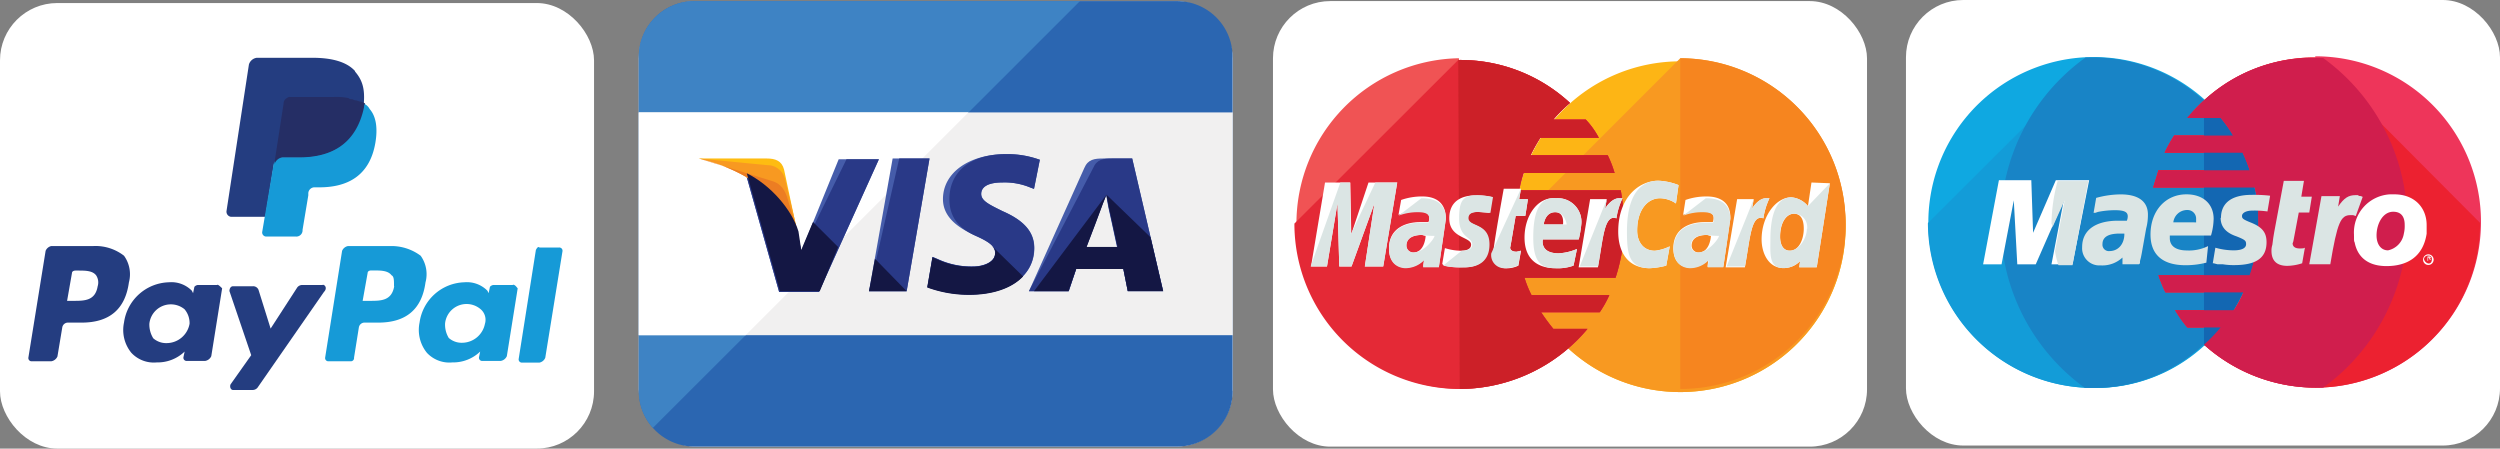 <?xml version="1.0" encoding="UTF-8"?> <svg xmlns="http://www.w3.org/2000/svg" viewBox="0 0 435.2 78.09"><rect x="0" y="0" width="435.2" height="78.09" fill="#808080" stroke="none"/><defs><style>.cls-1{fill:#fff;}.cls-2{fill:#2b66b1;}.cls-3{fill:#3e83c4;}.cls-4{fill:#f1f0f0;}.cls-5{fill:#fdb515;}.cls-6{fill:#f89921;}.cls-7{fill:#f6851f;}.cls-8{fill:#f05354;}.cls-9{fill:#e42936;}.cls-10{fill:#cc2028;}.cls-11{fill:#dbe5e4;}.cls-12{fill:#0fa8e1;}.cls-13{fill:#139cd8;}.cls-14{fill:#1884c6;}.cls-15{fill:#ee355a;}.cls-16{fill:#ec2130;}.cls-17{fill:#1367b2;}.cls-18{fill:#d01e4d;}.cls-19{fill:#455caa;}.cls-20{fill:#293987;}.cls-21{fill:#febc11;}.cls-22{fill:#ec7d23;}.cls-23{fill:#141744;}.cls-24{fill:#169ad7;}.cls-25{fill:#243d80;}.cls-26{fill:#252e65;}</style></defs><title>éditions mélopie - modes de paiements</title><g id="Calque_2" data-name="Calque 2"><g id="Calque_1-2" data-name="Calque 1"><g id="Calque_1-2-2" data-name="Calque 1-2"><rect class="cls-1" x="111.19" y="0.19" width="103.41" height="77.56" rx="9.97"></rect><path class="cls-2" d="M214.59,68.05a9.69,9.69,0,0,1-9.69,9.69h-84a9.69,9.69,0,0,1-9.69-9.69h0V9.88A9.69,9.69,0,0,1,120.88.19h84a9.69,9.69,0,0,1,9.69,9.69h0V68.05Z"></path><path class="cls-3" d="M120.88.19a9.69,9.69,0,0,0-9.69,9.69h0V68.05a9.62,9.62,0,0,0,2.46,6.44L188,.19Z"></path><rect class="cls-4" x="111.19" y="19.57" width="103.41" height="38.78"></rect><polygon class="cls-1" points="111.19 19.57 111.19 58.35 129.8 58.35 168.58 19.57 111.19 19.57"></polygon><rect class="cls-1" x="221.6" y="0.19" width="103.41" height="77.56" rx="9.97"></rect><rect class="cls-1" x="331.79" width="103.41" height="77.56" rx="9.97"></rect><path class="cls-5" d="M321.28,38.92A28.79,28.79,0,1,1,263.71,40c0-.35,0-.71,0-1.07h0a28.79,28.79,0,0,1,57.57,0Z"></path><path class="cls-6" d="M292.5,10.14a28.85,28.85,0,0,1,28.78,28.78h0A28.79,28.79,0,1,1,263.71,40c0-.35,0-.71,0-1.07"></path><path class="cls-7" d="M292.5,10.14a28.85,28.85,0,0,1,28.78,28.78h0a28.76,28.76,0,0,1-28.73,28.79h-.05"></path><path class="cls-8" d="M253.81,10.14a28.79,28.79,0,0,0,.3,57.57,29.12,29.12,0,0,0,19.35-7.46h0a26.87,26.87,0,0,0,2.89-3h-5.94a35.23,35.23,0,0,1-2.13-2.89h10.2a19.18,19.18,0,0,0,1.68-3H266.6a18.1,18.1,0,0,1-1.21-3h15.84a30.5,30.5,0,0,0,1.52-9.14,40.15,40.15,0,0,0-.61-6.1H264.47a22,22,0,0,1,.76-3h15.84A18.62,18.62,0,0,0,279.86,27H266.45a29.43,29.43,0,0,1,1.68-3h10.2a14.38,14.38,0,0,0-2.28-3.19h-5.64a25.53,25.53,0,0,1,2.9-2.89A28.09,28.09,0,0,0,254,10.44C254,10.14,254,10.14,253.81,10.14Z"></path><path class="cls-9" d="M225.33,38.92a28.76,28.76,0,0,0,28.73,28.79h.05a29.12,29.12,0,0,0,19.35-7.46h0a26.87,26.87,0,0,0,2.89-3h-5.94a35.23,35.23,0,0,1-2.13-2.89h10.2a19.18,19.18,0,0,0,1.68-3H266.6a18.1,18.1,0,0,1-1.21-3h15.84a30.5,30.5,0,0,0,1.52-9.14,40.15,40.15,0,0,0-.61-6.1H264.47a22,22,0,0,1,.76-3h15.84A18.62,18.62,0,0,0,279.86,27H266.45a29.43,29.43,0,0,1,1.68-3h10.2a14.38,14.38,0,0,0-2.28-3.19h-5.64a25.53,25.53,0,0,1,2.9-2.89A28.09,28.09,0,0,0,254,10.44h-.15"></path><path class="cls-10" d="M254.11,67.71a29.12,29.12,0,0,0,19.35-7.46h0a26.87,26.87,0,0,0,2.89-3h-5.94a35.23,35.23,0,0,1-2.13-2.89h10.2a19.18,19.18,0,0,0,1.68-3H266.6a18.1,18.1,0,0,1-1.21-3h15.84a30.5,30.5,0,0,0,1.52-9.14,40.15,40.15,0,0,0-.61-6.1H264.47a22,22,0,0,1,.76-3h15.84A18.62,18.62,0,0,0,279.86,27H266.45a29.43,29.43,0,0,1,1.68-3h10.2a14.38,14.38,0,0,0-2.28-3.19h-5.64a25.53,25.53,0,0,1,2.9-2.89A28.09,28.09,0,0,0,254,10.44h-.15"></path><path class="cls-1" d="M264.32,46.24l.46-2.59q-.39.1-.78.18c-1.06,0-1.21-.61-1.06-.92l.91-5.33h1.68l.45-2.89h-1.52l.31-1.83h-3s-1.83,10-1.83,11.27a2.3,2.3,0,0,0,2,2.58,2.57,2.57,0,0,0,.48,0A4.71,4.71,0,0,0,264.32,46.24Z"></path><path class="cls-1" d="M265.39,41.36c0,4.27,2.89,5.33,5.33,5.33a8.1,8.1,0,0,0,3.2-.45l.6-2.9a9.25,9.25,0,0,1-3.19.76c-3.36,0-2.75-2.43-2.75-2.43h6.25a19.48,19.48,0,0,0,.46-2.75,4.12,4.12,0,0,0-3.81-4.41,3.11,3.11,0,0,0-.61,0C267.67,34.2,265.39,37.55,265.39,41.36Zm5.33-4.42c1.67,0,1.37,2,1.37,2.14h-3.35C268.74,38.92,269,36.94,270.72,36.94Z"></path><path class="cls-1" d="M290.06,46.24l.61-3.36a7.6,7.6,0,0,1-2.59.77C286,43.65,285,42,285,40.14c0-3.65,1.83-5.63,4-5.63a5.1,5.1,0,0,1,2.75.91l.45-3.2a10.82,10.82,0,0,0-3.5-.76c-3.5,0-7,3-7,8.84,0,3.8,1.83,6.39,5.49,6.39A13.67,13.67,0,0,0,290.06,46.24Z"></path><path class="cls-1" d="M247.57,34.2a10.86,10.86,0,0,0-3.66.61l-.46,2.59a9.12,9.12,0,0,1,3.35-.57c1.07,0,2,.15,2,1.07,0,.61-.15.76-.15.76h-1.37c-2.59,0-5.48,1.07-5.48,4.57,0,2.74,1.83,3.35,2.89,3.35a4.57,4.57,0,0,0,3.2-1.37l-.15,1.22h2.74l1.22-8.38C251.68,34.35,248.63,34.2,247.57,34.2Zm.6,6.86c0,.45-.3,2.89-2.13,2.89a1.19,1.19,0,0,1-1.22-1.16v-.06c0-.76.46-1.83,2.75-1.83a2.41,2.41,0,0,0,.6.16Z"></path><path class="cls-1" d="M254.57,46.54c.76,0,4.57.15,4.57-4,0-3.81-3.65-3-3.65-4.57,0-.76.6-1.07,1.67-1.07.46,0,2.13.16,2.13.16l.46-2.75a11.73,11.73,0,0,0-2.89-.3c-2.29,0-4.57.91-4.57,4,0,3.5,3.8,3.2,3.8,4.57,0,.91-1.06,1.07-1.82,1.07a9.83,9.83,0,0,1-2.74-.46l-.46,2.74C251.22,46.24,252,46.54,254.57,46.54Z"></path><path class="cls-1" d="M315.34,31.77l-.61,4.11a4.21,4.21,0,0,0-2.89-1.53c-2.74,0-5.18,3.36-5.18,7.32,0,2.43,1.22,5,3.81,5a4,4,0,0,0,2.89-1.22l-.15,1.07h3.05l2.28-14.62ZM314,39.83c0,1.67-.76,3.81-2.43,3.81-1.07,0-1.68-.92-1.68-2.44,0-2.44,1.07-4,2.44-4C313.36,37.25,314,38,314,39.83Z"></path><path class="cls-1" d="M231,46.39l1.83-11,.31,11h2.13l4-11-1.68,11h3.2l2.44-14.62h-5l-3,9-.16-9h-4.41l-2.44,14.62Z"></path><path class="cls-1" d="M278.18,46.39c.91-5,1.07-9.14,3.2-8.38a12,12,0,0,1,1.06-3.5h-.6c-1.38,0-2.44,1.82-2.44,1.82l.3-1.67h-2.89l-2,11.88h3.35Z"></path><path class="cls-1" d="M297.07,34.2a10.86,10.86,0,0,0-3.66.61L293,37.4a9,9,0,0,1,3.3-.57c1.07,0,2,.15,2,1.07,0,.61-.16.76-.16.76h-1.37c-2.59,0-5.48,1.07-5.48,4.57,0,2.74,1.83,3.35,2.89,3.35a4.57,4.57,0,0,0,3.2-1.37l-.15,1.22H300l1.22-8.38C301.33,34.35,298.13,34.2,297.07,34.2Zm.76,6.86c0,.45-.31,2.89-2.13,2.89a1.19,1.19,0,0,1-1.22-1.16v-.06c0-.76.45-1.83,2.74-1.83.46.16.46.16.61.16Z"></path><path class="cls-1" d="M303.77,46.39c.91-5,1.06-9.14,3.2-8.38a12,12,0,0,1,1.06-3.5h-.61c-1.37,0-2.43,1.82-2.43,1.82l.3-1.67H302.4l-2,11.88h3.35Z"></path><path class="cls-11" d="M259.6,44.1a2.28,2.28,0,0,0,1.94,2.57,2.36,2.36,0,0,0,.46,0,6,6,0,0,0,2.29-.45l.46-2.59q-.37.1-.75.18c-1.06,0-1.21-.61-1.06-.92l.91-5.33h1.68l.45-2.89h-1.52l.31-1.83"></path><path class="cls-11" d="M266.91,41.36c0,4.27,1.37,5.33,3.81,5.33a8.1,8.1,0,0,0,3.2-.45l.6-2.9a9.25,9.25,0,0,1-3.19.76c-3.36,0-2.75-2.43-2.75-2.43h6.25a19.48,19.48,0,0,0,.46-2.75,4.12,4.12,0,0,0-3.81-4.41,3.11,3.11,0,0,0-.61,0C267.67,34.2,266.91,37.55,266.91,41.36Zm3.81-4.42c1.67,0,2,2,2,2.14h-4C268.74,38.92,269,36.94,270.72,36.94Z"></path><path class="cls-11" d="M290.06,46.24l.61-3.36a7.6,7.6,0,0,1-2.59.77C286,43.65,285,42,285,40.14c0-3.65,1.83-5.63,4-5.63a5.1,5.1,0,0,1,2.75.91l.45-3.2a10.82,10.82,0,0,0-3.5-.76c-3.5,0-5.48,3-5.48,8.84,0,3.8.3,6.39,4,6.39A13.39,13.39,0,0,0,290.06,46.24Z"></path><path class="cls-11" d="M243.45,37.55a9.12,9.12,0,0,1,3.35-.61c1.07,0,2,.16,2,1.07,0,.61-.15.76-.15.76h-1.37c-2.59,0-5.48,1.07-5.48,4.57,0,2.74,1.83,3.35,2.89,3.35a4.57,4.57,0,0,0,3.2-1.37l-.15,1.22h2.74l1.22-8.38c0-3.5-3-3.65-4.27-3.65m2.29,6.55c0,.45-1.83,2.89-3.66,2.89a1.19,1.19,0,0,1-1.22-1.16v-.06c0-.76.46-1.83,2.75-1.83a11.47,11.47,0,0,0,2.11.16Z"></path><path class="cls-11" d="M251.22,46.24a12.89,12.89,0,0,0,3.5.3c.77,0,4.57.15,4.57-4,0-3.81-3.65-3-3.65-4.57,0-.76.61-1.07,1.67-1.07.46,0,2.14.16,2.14.16l.45-2.75A11.73,11.73,0,0,0,257,34c-2.29,0-3,.91-3,4,0,3.5,2.29,3.2,2.29,4.57,0,.91-1.07,1.07-1.83,1.07"></path><path class="cls-11" d="M314.73,35.88a4.21,4.21,0,0,0-2.89-1.53c-2.74,0-3.65,3.36-3.65,7.32,0,2.43-.31,5,2.28,5a4,4,0,0,0,2.89-1.22l-.15,1.07h3.05l2.28-14.62m-4,7.92c0,1.67-1.37,3.81-3,3.81-1.07,0-1.68-.92-1.68-2.44,0-2.44,1.07-4,2.44-4a2.33,2.33,0,0,1,2.3,2.36,2.64,2.64,0,0,1,0,.28Z"></path><path class="cls-11" d="M231,46.39l1.83-11,.31,11h2.13l4-11-1.68,11h3.2l2.44-14.62h-3.81l-4.26,9-.16-9h-1.67l-5.18,14.62Z"></path><path class="cls-11" d="M275,46.39h3.2c.91-5,1.07-9.14,3.2-8.38a12,12,0,0,1,1.06-3.5h-.6c-1.38,0-2.44,1.82-2.44,1.82l.3-1.67"></path><path class="cls-11" d="M293,37.55a9.12,9.12,0,0,1,3.35-.61c1.07,0,2,.16,2,1.07,0,.61-.16.76-.16.76h-1.37c-2.59,0-5.48,1.07-5.48,4.57,0,2.74,1.83,3.35,2.89,3.35a4.53,4.53,0,0,0,3.2-1.37l-.15,1.22H300l1.22-8.38c0-3.5-3.05-3.65-4.27-3.65m2.29,6.55c0,.45-1.83,2.89-3.66,2.89a1.19,1.19,0,0,1-1.22-1.16v-.06c0-.76.46-1.83,2.75-1.83a13.28,13.28,0,0,0,2.09.16Z"></path><path class="cls-11" d="M300.57,46.39h3.2c.91-5,1.06-9.14,3.2-8.38a12,12,0,0,1,1.06-3.5h-.61c-1.37,0-2.43,1.82-2.43,1.82l.3-1.67"></path><path class="cls-12" d="M383.67,60.21a28.8,28.8,0,1,0-19.24,7.32h0A27.87,27.87,0,0,0,383.67,60.21Z"></path><path class="cls-13" d="M335.61,38.83a28.78,28.78,0,0,0,28.84,28.7,27.74,27.74,0,0,0,19.22-7.47h0a28.77,28.77,0,0,0-19.22-50"></path><path class="cls-14" d="M383.67,17.49A28.77,28.77,0,0,0,364.45,10h-1.38a35.46,35.46,0,0,0-.15,57.52h1.37a27.76,27.76,0,0,0,19.23-7.47,28.83,28.83,0,0,0,2-40.72C384.92,18.69,384.31,18.08,383.67,17.49Z"></path><path class="cls-15" d="M403.05,10a28.44,28.44,0,0,0-19.38,7.48,27.88,27.88,0,0,0-2.9,3.05h5.8a20.88,20.88,0,0,1,2.14,3.05H378.48a29.34,29.34,0,0,0-1.67,3h13.57a27.76,27.76,0,0,1,1.23,3.05H375.74c-.31,1.07-.61,2-.92,3h17.7a26.74,26.74,0,0,1,.61,6.11,26.4,26.4,0,0,1-1.52,9.15H375.74a24.47,24.47,0,0,0,1.22,3h13.58A19.77,19.77,0,0,1,388.86,54H378.64a22.61,22.61,0,0,0,2.13,3h5.8a27.88,27.88,0,0,1-2.9,3,29.14,29.14,0,0,0,19.38,7.48,28.84,28.84,0,0,0,0-57.68Z"></path><path class="cls-16" d="M403.05,10h0a28.44,28.44,0,0,0-19.38,7.48,27.88,27.88,0,0,0-2.9,3.05h5.8a20.88,20.88,0,0,1,2.14,3.05H378.48a29.34,29.34,0,0,0-1.67,3h13.57a27.76,27.76,0,0,1,1.23,3.05H375.74c-.31,1.07-.61,2-.92,3h17.7a26.74,26.74,0,0,1,.61,6.11,26.4,26.4,0,0,1-1.52,9.15H375.74a24.47,24.47,0,0,0,1.22,3h13.58A19.77,19.77,0,0,1,388.86,54H378.64a22.61,22.61,0,0,0,2.13,3h5.8a27.88,27.88,0,0,1-2.9,3,29.14,29.14,0,0,0,19.38,7.48,28.65,28.65,0,0,0,28.68-28.62V38.8"></path><path class="cls-17" d="M383.67,60.21a28.84,28.84,0,0,0,2-40.74q-.94-1-2-2Z"></path><path class="cls-1" d="M421.82,45.1a.92.92,0,0,1,1-.82.93.93,0,0,1,.82.82.92.92,0,1,1-1.83.19A.61.61,0,0,1,421.82,45.1Zm.91.77c.46,0,.61-.31.61-.77a.56.56,0,0,0-.51-.61h-.1a.69.69,0,0,0-.76.61A1,1,0,0,0,422.73,45.87Zm0-.46h-.15v-.76H423l.15.15c0,.15,0,.15-.15.15l.15.31H423l-.15-.31h-.16v.46Zm0-.46h.16v-.12h-.16V45Z"></path><path class="cls-18" d="M383.67,17.49a27.88,27.88,0,0,0-2.9,3.05h5.8a20.88,20.88,0,0,1,2.14,3.05H378.48a29.34,29.34,0,0,0-1.67,3h13.57a27.76,27.76,0,0,1,1.23,3.05H375.74c-.31,1.07-.61,2-.92,3h17.7a26.74,26.74,0,0,1,.61,6.11,26.4,26.4,0,0,1-1.52,9.15H375.74a24.47,24.47,0,0,0,1.22,3h13.58A19.77,19.77,0,0,1,388.86,54H378.64a22.61,22.61,0,0,0,2.13,3h5.8a27.88,27.88,0,0,1-2.9,3,29.14,29.14,0,0,0,19.38,7.48h1.37a35.42,35.42,0,0,0,0-57.38h-1.37A27.53,27.53,0,0,0,383.67,17.49Z"></path><polygon class="cls-1" points="360.78 46.02 357.12 46.02 359.26 34.88 354.38 46.02 351.17 46.02 350.56 34.88 348.43 46.02 345.22 46.02 347.97 31.37 353.61 31.37 353.92 40.53 357.88 31.37 363.68 31.37 360.78 46.02"></polygon><path class="cls-11" d="M357.27,39.61l2.14-4.73-1.68,8.85a14.52,14.52,0,0,0,.61,2.44h2.44l2.75-14.65h-5.34A29.57,29.57,0,0,0,357.12,39C357.27,39.15,357.27,39.31,357.27,39.61Z"></path><path class="cls-11" d="M400.76,45.83a8.81,8.81,0,0,1-2.59.45c-1.83,0-2.75-.91-2.75-2.59a3.22,3.22,0,0,1,.15-1.07l.16-1.22.15-.91,1.68-9h3.51l-.46,2.75h1.83L402,37h-1.83l-.92,4.88a1.77,1.77,0,0,1-.15.46c0,.61.46.91,1.22.91.46,0,.77,0,.92-.15Z"></path><path class="cls-11" d="M411.29,34.27c-.31-.15-.31-.15-.46-.15s-.3,0-.3-.15h-.46c-1.22,0-2,.45-3.05,2l.3-1.83h-3.2L402,46h3.66c1.22-7.32,1.83-8.55,3.51-8.55h.46l.46.16,1.22-3.36Z"></path><path class="cls-11" d="M386.57,37.93c0,1.53.92,2.6,2.75,3.21,1.52.61,1.68.76,1.68,1.37s-.62,1.07-2.14,1.07a11.59,11.59,0,0,1-3.21-.46l-.45,2.71h.15L386,46h.92a11.16,11.16,0,0,0,2,.15c3.81,0,5.64-1.22,5.64-4,0-1.67-.76-2.59-2.59-3.35-1.53-.61-1.68-.76-1.68-1.22s.61-.92,1.83-.92a16.14,16.14,0,0,1,2.6.15l.46-2.74a24.64,24.64,0,0,0-3.21-.15c-4,0-5.34,1.83-5.34,4Z"></path><path class="cls-11" d="M372.38,46h-2.9V44.83a5.12,5.12,0,0,1-3.81,1.37,3,3,0,0,1-3.21-2.77,3.08,3.08,0,0,1,0-.43c0-2.9,2.29-4.58,6.26-4.58h1.52a2,2,0,0,0,.16-.76c0-.77-.61-1.07-2.29-1.07a15.77,15.77,0,0,0-2.9.3l-.46.16h-.3l.45-2.6a16.27,16.27,0,0,1,4.28-.61c3.05,0,4.73,1.22,4.73,3.51a9.18,9.18,0,0,1-.31,2.44l-.76,4.28-.15.76-.16.61v.39l-.15.15Zm-2.59-5.34H369q-3,0-3,1.83a1.11,1.11,0,0,0,1,1.22.74.74,0,0,0,.21,0c1.53,0,2.6-1.22,2.6-3Z"></path><path class="cls-11" d="M384.13,45.71a14.63,14.63,0,0,1-3.66.46c-4,0-6.11-1.83-6.11-5.34,0-4.12,2.6-7,6.26-7,2.9,0,4.73,1.68,4.73,4.28a10.9,10.9,0,0,1-.46,2.89h-7.17v.46c0,1.38,1.07,2.14,3,2.14a7.49,7.49,0,0,0,3.66-.76l-.3,2.89Zm-1.83-7V38.1a1.49,1.49,0,0,0-1.44-1.54h-.24a2.43,2.43,0,0,0-2.29,2.14Z"></path><path class="cls-1" d="M422.43,40.68c-.61,4-3.36,5.64-7,5.64-4,0-5.65-2.44-5.65-5.49a6.65,6.65,0,0,1,6.28-7h.72c3.66,0,5.65,2.44,5.65,5.34v1.51Zm-3.82-1.53c0-1.22-.45-2.29-2-2.29-1.83,0-2.9,2.14-2.9,4.12,0,1.53.76,2.6,2,2.6a3.53,3.53,0,0,0,2.75-2.9A5.64,5.64,0,0,0,418.61,39.15Z"></path><path class="cls-1" d="M409.92,42.2a26.9,26.9,0,0,0,.3-3.35v-.31a12.52,12.52,0,0,0-.3,2.44A1.61,1.61,0,0,0,409.92,42.2Z"></path><polygon class="cls-19" points="151.28 50.69 155.39 27.59 161.81 27.59 157.83 50.69 151.28 50.69"></polygon><polygon class="cls-20" points="151.28 50.69 156.54 27.59 161.81 27.59 157.83 50.69 151.28 50.69"></polygon><path class="cls-19" d="M181.05,27.83a16.49,16.49,0,0,0-5.9-1c-6.42,0-11,3.21-11,7.83,0,3.46,3.21,5.26,5.78,6.42s3.33,1.92,3.33,3c0,1.54-2,2.31-3.85,2.31a13.88,13.88,0,0,1-6.15-1.29l-.9-.38-.9,5.26a21,21,0,0,0,7.31,1.28c6.8,0,11.29-3.21,11.29-8.08,0-2.7-1.66-4.75-5.51-6.42-2.31-1.15-3.72-1.79-3.72-3s1.15-2,3.72-2a11.62,11.62,0,0,1,4.87.9l.58.22,1-5Z"></path><path class="cls-20" d="M181.05,27.83a16.49,16.49,0,0,0-5.9-1c-6.42,0-9.88,3.21-9.88,7.83,0,3.46,2,5.26,4.62,6.42s3.33,1.92,3.33,3c0,1.54-2.05,2.31-3.85,2.31a13.88,13.88,0,0,1-6.15-1.29l-.9-.38-.9,5.26a21,21,0,0,0,7.31,1.28c6.8,0,11.29-3.21,11.29-8.08,0-2.7-1.66-4.75-5.51-6.42-2.31-1.15-3.72-1.79-3.72-3s1.15-2,3.72-2a11.62,11.62,0,0,1,4.87.9l.62.22,1-5Z"></path><path class="cls-19" d="M192.08,27.59c-1.54,0-2.69.13-3.33,1.67l-9.63,21.43h6.93l1.29-3.86h8.21l.77,3.85h6.16l-5.39-23.1Zm-3,15.4c.39-1.16,2.57-6.8,2.57-6.8s.51-1.41.9-2.31l.38,2.18s1.28,5.77,1.54,7.06h-5.39Z"></path><path class="cls-20" d="M193.62,27.59c-1.54,0-2.69.13-3.33,1.67L179.12,50.69h6.93l1.29-3.86h8.21l.77,3.85h6.16l-5.39-23.1ZM189.13,43c.52-1.28,2.57-6.8,2.57-6.8s.51-1.41.9-2.31l.38,2.18s1.28,5.77,1.54,7.06h-5.39Z"></path><path class="cls-19" d="M139.48,43.76l-.64-3.34c-1.16-3.85-4.88-8.08-9-10.13l5.79,20.54h6.93L153,27.72h-7Z"></path><path class="cls-20" d="M139.48,43.76l-.64-3.34c-1.16-3.85-4.88-8.08-9-10.13l5.79,20.54h6.93L153,27.72h-5.64Z"></path><path class="cls-21" d="M121.65,27.59l1.15.26c8.21,1.92,13.86,6.8,16,12.57l-2.31-10.9c-.39-1.54-1.54-1.93-3-1.93Z"></path><path class="cls-6" d="M121.65,27.59h0c8.21,1.93,15,6.93,17.19,12.71l-2.18-9.11a3.15,3.15,0,0,0-3.08-2.44Z"></path><path class="cls-22" d="M121.65,27.59h0c8.21,1.93,15,6.93,17.19,12.71l-1.54-5c-.39-1.54-.9-3.08-2.69-3.72Z"></path><path class="cls-23" d="M145.9,43l-4.37-4.36-2.05,4.87L139,40.3c-1.16-3.85-4.88-8.09-9-10.14l5.77,20.53h6.93Z"></path><polygon class="cls-23" points="157.83 50.69 152.31 45.04 151.28 50.69 157.83 50.69"></polygon><path class="cls-23" d="M172.58,42.73h0c.51.52.77.9.64,1.41,0,1.54-2.05,2.31-3.85,2.31a13.9,13.9,0,0,1-6.15-1.28l-.9-.38-.9,5.26a21,21,0,0,0,7.31,1.28c4.11,0,7.44-1.16,9.37-3.21Z"></path><path class="cls-23" d="M180,50.69h6l1.34-3.86h8.21l.77,3.85h6.16l-2.19-9.37-7.69-7.44.4,2.06s1.28,5.78,1.54,7.06h-5.39c.52-1.28,2.57-6.8,2.57-6.8s.51-1.41.9-2.31"></path><rect class="cls-1" y="0.53" width="103.41" height="77.56" rx="9.97"></rect><path class="cls-24" d="M67.77,42.83H60.6a1.39,1.39,0,0,0-1.05.84L56.6,62.26a.56.56,0,0,0,.48.63H61a.56.56,0,0,0,.63-.48.38.38,0,0,0,0-.15L62.47,57a1,1,0,0,1,1.06-.84h2.32c4.84,0,7.59-2.32,8.22-7a5.51,5.51,0,0,0-.84-4.64,8.49,8.49,0,0,0-5.46-1.68m.85,7c-.43,2.53-2.32,2.53-4.22,2.53H63.13L64,47.5c0-.21.21-.42.63-.42H65c1.27,0,2.53,0,3.16.84.43.21.43.85.43,1.9"></path><path class="cls-25" d="M16.11,42.83H8.94a1.39,1.39,0,0,0-1,.84l-3,18.59a.56.56,0,0,0,.48.63H8.94A1.42,1.42,0,0,0,10,62.05L10.84,57a1,1,0,0,1,1.05-.84h2.32q7.27,0,8.23-7a5.51,5.51,0,0,0-.85-4.64,8.08,8.08,0,0,0-5.48-1.68m.89,7c-.42,2.53-2.31,2.53-4.21,2.53H11.68l.85-4.85c0-.21.21-.42.63-.42h.42c1.27,0,2.53,0,3.16.84a2.24,2.24,0,0,1,.26,1.9"></path><path class="cls-25" d="M37.83,49.61H34.46c-.21,0-.64.21-.64.42l-.21,1-.21-.42a5,5,0,0,0-4-1.47,8.11,8.11,0,0,0-7.81,7,6.26,6.26,0,0,0,1.27,5.27,5.34,5.34,0,0,0,4.43,1.68,6.79,6.79,0,0,0,4.85-1.89l-.21,1a.56.56,0,0,0,.48.63.38.38,0,0,0,.15,0h3.16A1.42,1.42,0,0,0,36.78,62l1.89-11.81c-.21-.21-.63-.63-.84-.63M33,56.36a4.08,4.08,0,0,1-4,3.37,3.41,3.41,0,0,1-2.32-.84A4.53,4.53,0,0,1,26,56.36a3.76,3.76,0,0,1,6.12-2.53A3.71,3.71,0,0,1,33,56.36"></path><path class="cls-24" d="M89.28,49.61H85.91c-.21,0-.64.21-.64.42l-.21,1-.21-.42a5,5,0,0,0-4-1.47,8.11,8.11,0,0,0-7.81,7,6.33,6.33,0,0,0,1.27,5.27,5.34,5.34,0,0,0,4.43,1.68,6.79,6.79,0,0,0,4.85-1.89l-.21,1a.56.56,0,0,0,.48.63.38.38,0,0,0,.15,0h3.16A1.42,1.42,0,0,0,88.23,62l1.89-11.81c-.21-.21-.42-.63-.84-.63M84.43,56.3a4.08,4.08,0,0,1-4,3.37,3.38,3.38,0,0,1-2.31-.84,4.49,4.49,0,0,1-.64-2.53,3.76,3.76,0,0,1,6.12-2.53,2.42,2.42,0,0,1,.84,2.53"></path><path class="cls-25" d="M56.18,49.61H52.59a1.1,1.1,0,0,0-.84.42L47.11,57.2,45,50.45a1,1,0,0,0-1-.62H40.57c-.42,0-.63.42-.63.84l3.79,11.16-3.58,5.06c-.21.42,0,1,.42,1H44a1.1,1.1,0,0,0,.84-.42L56.39,50.83c.63-.63.21-1.26-.21-1.26"></path><path class="cls-24" d="M93.29,43.49l-3,19a.56.56,0,0,0,.48.63.38.38,0,0,0,.15,0h3a1.39,1.39,0,0,0,1-.84l3-18.56a.56.56,0,0,0-.48-.63.43.43,0,0,0-.16,0H93.92c-.21-.21-.42,0-.63.42"></path><path class="cls-25" d="M61.83,12.4c-1.37-1.56-3.9-2.34-7.4-2.34H44.69a1.66,1.66,0,0,0-1.36,1.17l-3.9,25.51a.9.9,0,0,0,.77,1h6l1.55-9.54v.39a1.69,1.69,0,0,1,1.37-1.17h2.92c5.65,0,9.93-2.33,11.29-8.76v-.59h0c.2-2.53-.19-4.08-1.55-5.64"></path><path class="cls-24" d="M63.19,18h0v.59c-1.36,6.62-5.65,8.76-11.3,8.76H49a1.67,1.67,0,0,0-1.36,1.17l-2,11.88a.72.72,0,0,0,.65.78H51.5a1.09,1.09,0,0,0,1.17-1V40l1-6v-.39a1.09,1.09,0,0,1,1.17-1h.77c4.87,0,8.77-2,9.74-7.79.39-2.34.2-4.48-1-5.84a2.06,2.06,0,0,0-1.17-1"></path><path class="cls-26" d="M61.83,17.46c-.2,0-.39-.19-.59-.19a.7.7,0,0,1-.58-.2,10.72,10.72,0,0,0-2.53-.19h-7.6a.7.7,0,0,0-.58.19,1.1,1.1,0,0,0-.59,1L47.8,28.17v.39a1.69,1.69,0,0,1,1.37-1.17h2.92c5.65,0,9.93-2.33,11.29-8.76a.72.72,0,0,1,.2-.59,2.1,2.1,0,0,0-1-.38c-.59-.2-.59-.2-.78-.2"></path></g></g></g></svg> 